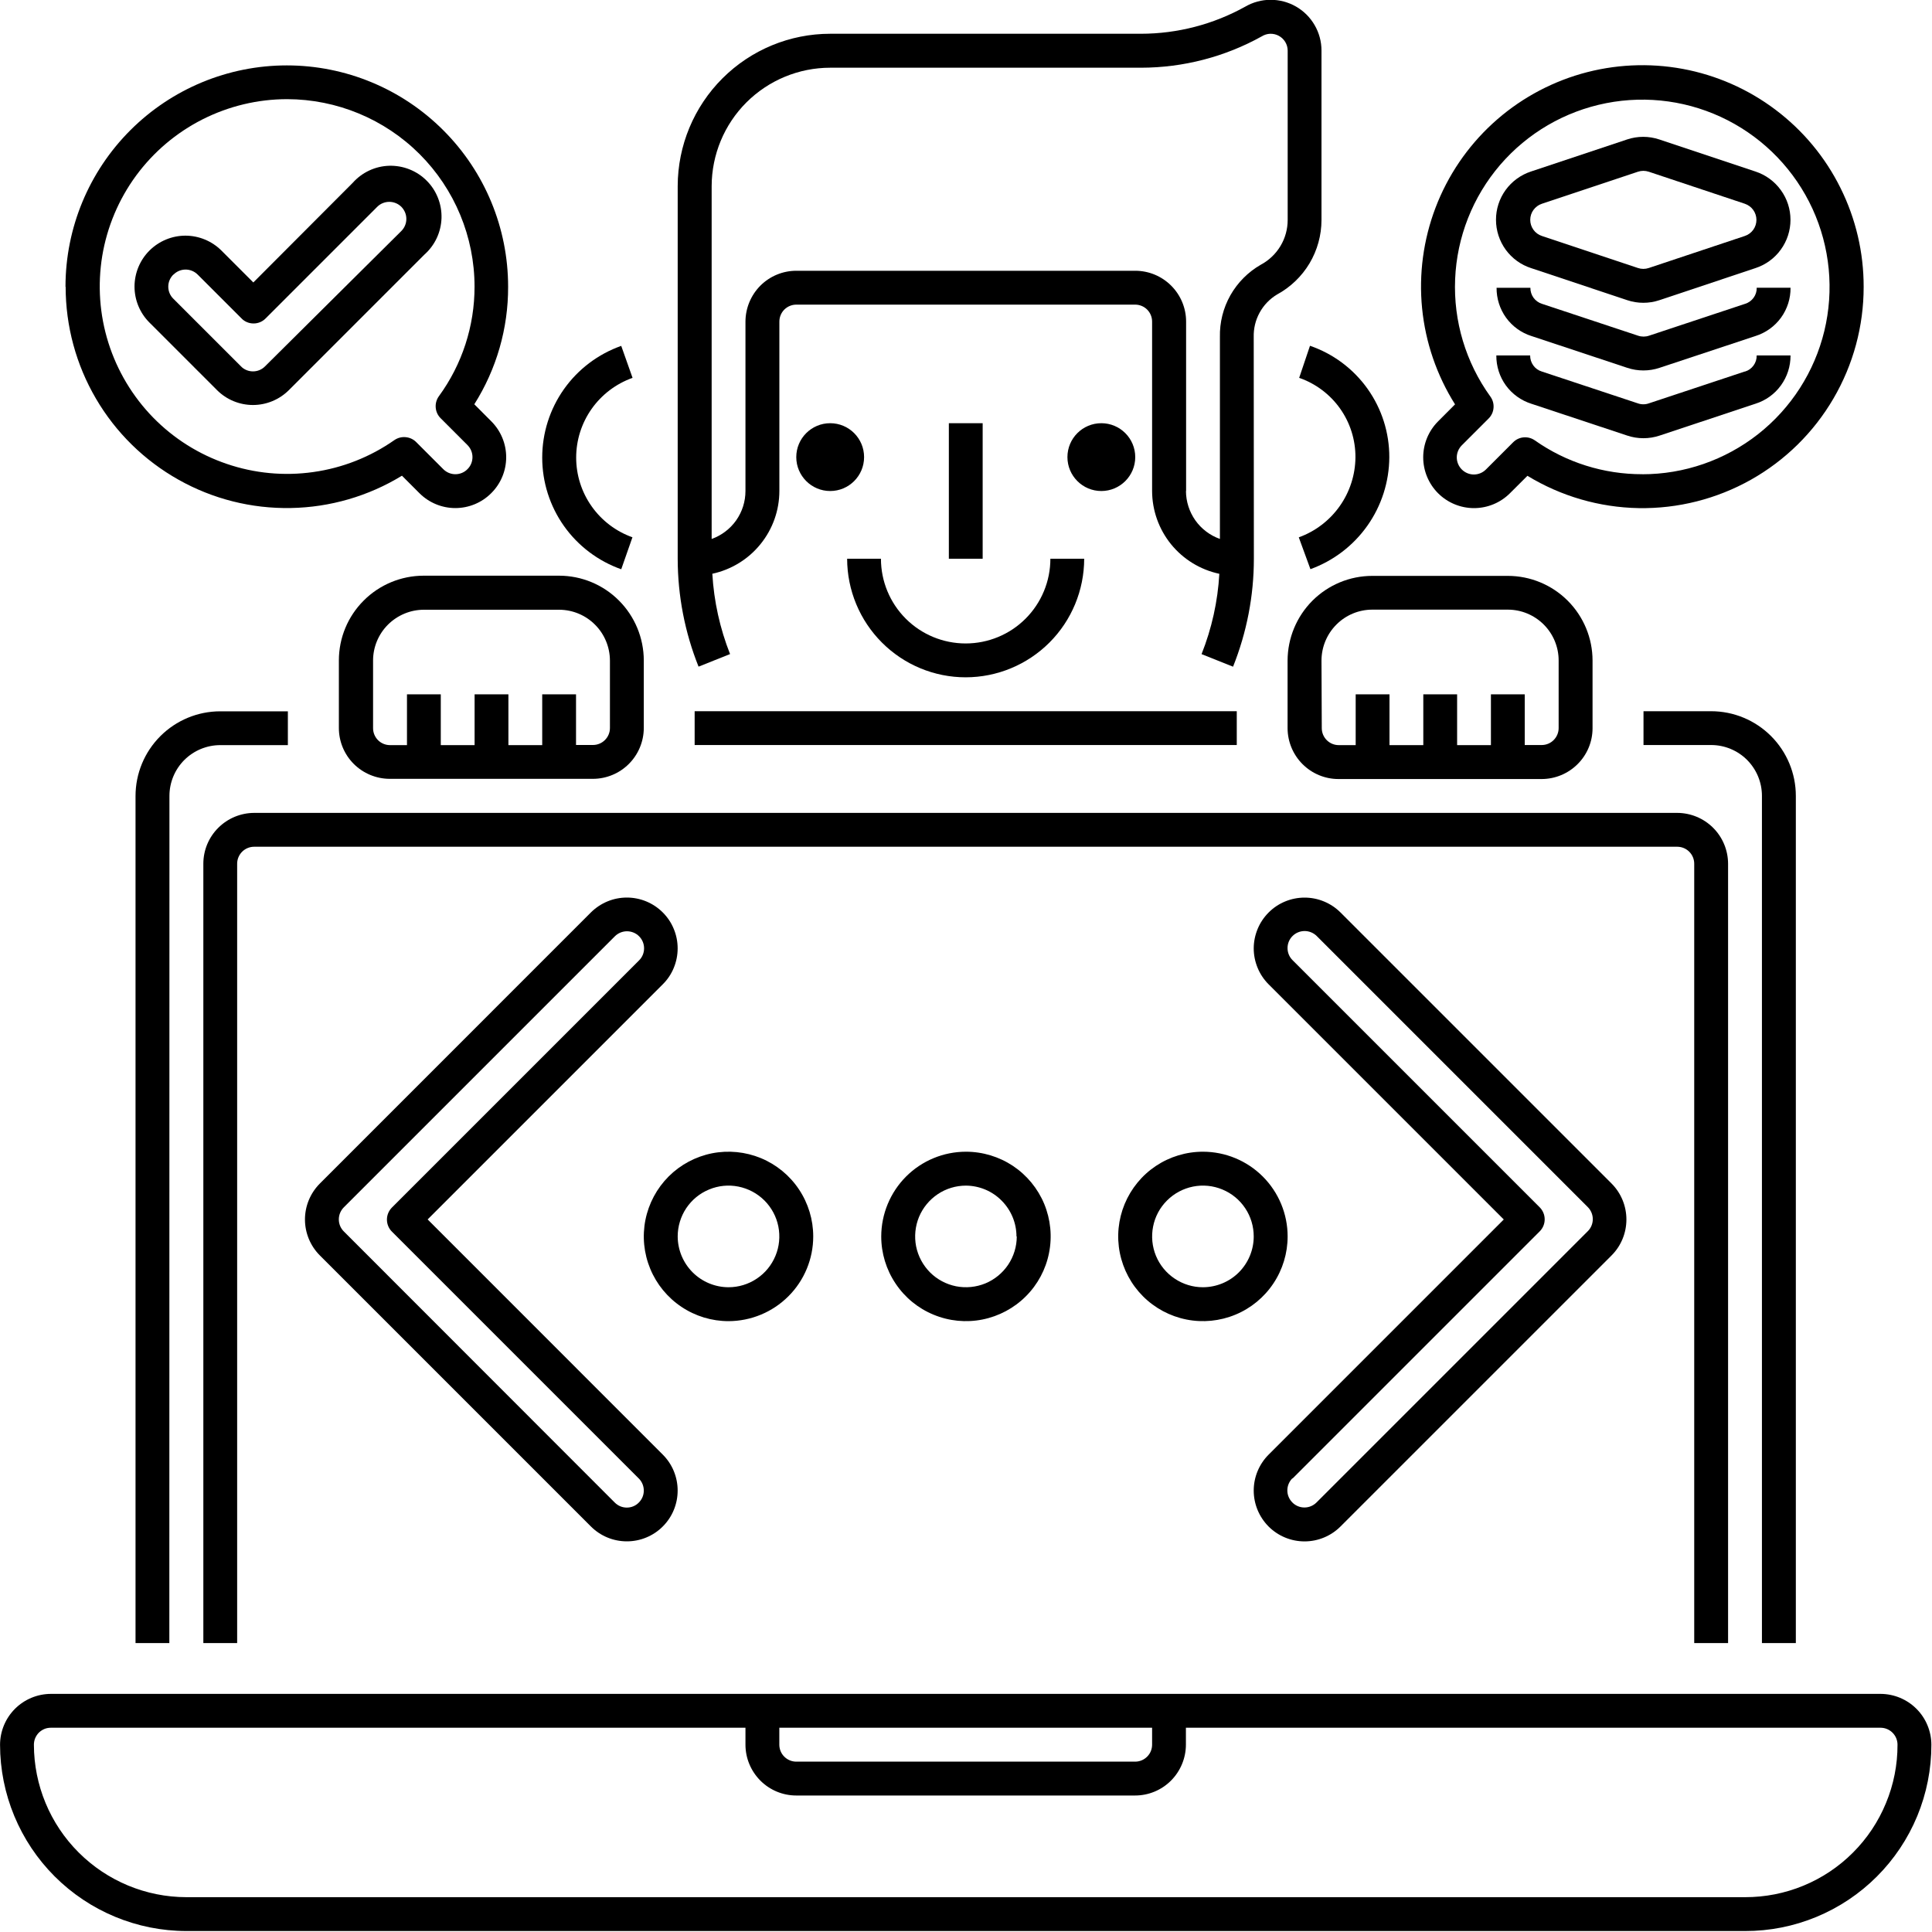 <?xml version="1.0" encoding="UTF-8"?>
<svg xmlns="http://www.w3.org/2000/svg" width="40" height="40" viewBox="0 0 40 40" fill="none">
  <g clip-path="url(#clip0_1357_362)">
    <path d="M38.585 5.938C38.586 5.228 38.422 4.527 38.105 3.891C37.789 3.254 37.329 2.701 36.761 2.273C36.194 1.845 35.535 1.555 34.837 1.426C34.138 1.297 33.419 1.332 32.736 1.528C32.053 1.725 31.425 2.077 30.902 2.558C30.379 3.039 29.975 3.634 29.722 4.298C29.469 4.962 29.373 5.676 29.443 6.383C29.513 7.09 29.747 7.771 30.125 8.372L29.774 8.724C29.577 8.921 29.466 9.189 29.466 9.468C29.466 9.747 29.577 10.015 29.774 10.212C29.971 10.409 30.239 10.52 30.518 10.52C30.797 10.52 31.065 10.409 31.262 10.212L31.624 9.851C32.318 10.274 33.113 10.505 33.926 10.52C34.739 10.534 35.541 10.331 36.25 9.933C36.959 9.534 37.549 8.954 37.959 8.252C38.37 7.55 38.586 6.751 38.585 5.938ZM34.003 9.818C33.207 9.82 32.429 9.576 31.778 9.118C31.71 9.07 31.628 9.048 31.546 9.055C31.463 9.062 31.386 9.098 31.328 9.157L30.765 9.72C30.699 9.786 30.609 9.824 30.515 9.824C30.421 9.824 30.331 9.786 30.265 9.72C30.199 9.654 30.161 9.564 30.161 9.47C30.161 9.376 30.199 9.286 30.265 9.22L30.821 8.664C30.88 8.605 30.916 8.527 30.922 8.444C30.929 8.361 30.906 8.279 30.857 8.211C30.347 7.505 30.09 6.648 30.127 5.778C30.163 4.908 30.491 4.076 31.058 3.415C31.625 2.755 32.398 2.304 33.253 2.136C34.107 1.968 34.993 2.092 35.768 2.489C36.543 2.886 37.162 3.532 37.526 4.323C37.889 5.115 37.975 6.005 37.771 6.852C37.566 7.698 37.083 8.451 36.399 8.989C35.714 9.527 34.869 9.82 33.998 9.819L34.003 9.818Z" fill="black"></path>
    <path d="M13.096 7.822L12.862 7.161C12.384 7.33 11.969 7.643 11.676 8.057C11.383 8.471 11.226 8.966 11.226 9.474C11.226 9.981 11.383 10.476 11.676 10.89C11.969 11.304 12.384 11.617 12.862 11.786L13.094 11.124C12.754 11.003 12.459 10.78 12.25 10.484C12.041 10.189 11.929 9.836 11.929 9.474C11.929 9.112 12.041 8.76 12.25 8.464C12.459 8.169 12.754 7.945 13.094 7.824L13.096 7.822Z" fill="black"></path>
    <path d="M27.122 7.159L26.898 7.823C27.239 7.941 27.536 8.164 27.745 8.459C27.954 8.754 28.065 9.107 28.063 9.469C28.06 9.832 27.946 10.185 27.736 10.481C27.526 10.777 27.231 11.002 26.89 11.125L27.131 11.784C27.607 11.611 28.019 11.297 28.311 10.883C28.603 10.469 28.761 9.976 28.764 9.469C28.766 8.961 28.609 8.465 28.314 8.05C28.02 7.636 27.602 7.324 27.122 7.159Z" fill="black"></path>
    <path d="M3.508 16.479C3.508 16.2 3.619 15.932 3.816 15.735C4.014 15.538 4.281 15.427 4.56 15.427H5.96V14.727H4.56C4.095 14.727 3.649 14.912 3.32 15.241C2.991 15.57 2.806 16.015 2.806 16.481V34.018H3.506L3.508 16.479Z" fill="black"></path>
    <path d="M37.181 34.018V16.479C37.181 16.014 36.996 15.568 36.667 15.239C36.338 14.91 35.892 14.725 35.427 14.725H34.027V15.425H35.427C35.706 15.425 35.974 15.536 36.171 15.733C36.368 15.931 36.479 16.198 36.479 16.477V34.018H37.181Z" fill="black"></path>
    <path d="M14.382 14.725H25.606V15.425H14.382V14.725Z" fill="black"></path>
    <path d="M35.778 34.018V17.882C35.777 17.603 35.666 17.336 35.469 17.139C35.272 16.942 35.005 16.831 34.726 16.83H5.262C4.983 16.831 4.716 16.942 4.519 17.139C4.321 17.336 4.21 17.603 4.21 17.882V34.018H4.91V17.882C4.91 17.789 4.947 17.7 5.013 17.634C5.079 17.568 5.168 17.531 5.261 17.531H34.726C34.819 17.531 34.908 17.568 34.974 17.634C35.04 17.7 35.077 17.789 35.077 17.882V34.018H35.778Z" fill="black"></path>
    <path d="M3.859 39.98H36.129C36.636 39.981 37.138 39.882 37.606 39.688C38.075 39.494 38.5 39.21 38.858 38.852C39.217 38.493 39.501 38.068 39.695 37.599C39.888 37.131 39.988 36.629 39.987 36.122C39.986 35.843 39.875 35.576 39.678 35.379C39.481 35.182 39.214 35.071 38.935 35.07H1.053C0.774 35.071 0.507 35.182 0.31 35.379C0.113 35.576 0.002 35.843 0.001 36.122C0.002 37.145 0.409 38.126 1.132 38.849C1.856 39.572 2.836 39.979 3.859 39.98ZM23.853 35.771V36.122C23.853 36.215 23.816 36.305 23.75 36.37C23.684 36.436 23.595 36.473 23.502 36.473H16.486C16.393 36.473 16.304 36.436 16.238 36.37C16.172 36.305 16.135 36.215 16.135 36.122V35.771H23.853ZM1.053 35.771H15.434V36.122C15.434 36.401 15.546 36.668 15.743 36.866C15.94 37.063 16.207 37.174 16.486 37.174H23.501C23.78 37.174 24.047 37.063 24.244 36.866C24.441 36.668 24.552 36.401 24.553 36.122V35.771H38.935C39.028 35.771 39.117 35.808 39.183 35.874C39.249 35.94 39.286 36.029 39.286 36.122C39.287 36.537 39.206 36.948 39.047 37.331C38.889 37.715 38.657 38.063 38.363 38.357C38.07 38.65 37.722 38.883 37.338 39.041C36.955 39.199 36.544 39.28 36.129 39.279H3.859C3.022 39.278 2.22 38.945 1.628 38.353C1.036 37.762 0.703 36.959 0.702 36.122C0.702 36.076 0.711 36.03 0.728 35.988C0.746 35.945 0.772 35.906 0.804 35.873C0.837 35.841 0.876 35.815 0.918 35.797C0.961 35.779 1.007 35.771 1.053 35.771Z" fill="black"></path>
    <path d="M7.016 13.673V15.073C7.016 15.352 7.127 15.619 7.324 15.816C7.522 16.013 7.789 16.124 8.068 16.125H12.277C12.556 16.124 12.823 16.013 13.02 15.816C13.217 15.619 13.328 15.352 13.329 15.073V13.673C13.328 13.208 13.143 12.762 12.814 12.433C12.486 12.104 12.04 11.919 11.575 11.919H8.769C8.304 11.92 7.858 12.105 7.53 12.434C7.201 12.762 7.016 13.208 7.016 13.673ZM12.628 13.673V15.073C12.628 15.166 12.591 15.255 12.525 15.321C12.459 15.387 12.37 15.424 12.277 15.424H11.926V14.375H11.226V15.427H10.526V14.375H9.826V15.427H9.126V14.375H8.426V15.427H8.075C7.982 15.427 7.892 15.39 7.826 15.324C7.761 15.258 7.724 15.169 7.724 15.076V13.676C7.724 13.397 7.835 13.13 8.032 12.933C8.23 12.736 8.497 12.624 8.776 12.624H11.582C11.859 12.626 12.124 12.737 12.32 12.934C12.516 13.13 12.626 13.396 12.628 13.673Z" fill="black"></path>
    <path d="M27.711 16.129H31.92C32.199 16.128 32.466 16.017 32.663 15.82C32.861 15.623 32.972 15.356 32.972 15.077V13.677C32.972 13.212 32.787 12.766 32.458 12.437C32.129 12.108 31.683 11.923 31.218 11.923H28.412C27.947 11.923 27.501 12.108 27.172 12.437C26.844 12.766 26.659 13.212 26.658 13.677V15.077C26.659 15.356 26.77 15.623 26.967 15.82C27.165 16.018 27.432 16.129 27.711 16.129ZM27.36 13.674C27.361 13.395 27.472 13.128 27.669 12.931C27.866 12.733 28.133 12.622 28.412 12.622H31.218C31.497 12.622 31.764 12.733 31.962 12.931C32.159 13.128 32.27 13.395 32.27 13.674V15.074C32.27 15.167 32.233 15.256 32.167 15.322C32.102 15.388 32.012 15.425 31.919 15.425H31.568V14.375H30.868V15.427H30.168V14.375H29.468V15.427H28.768V14.375H28.068V15.427H27.717C27.624 15.427 27.535 15.39 27.469 15.324C27.403 15.258 27.366 15.169 27.366 15.076L27.36 13.674Z" fill="black"></path>
    <path d="M36.123 7.692L34.138 8.351C34.064 8.377 33.983 8.377 33.91 8.351L31.922 7.692C31.851 7.671 31.789 7.627 31.746 7.567C31.702 7.506 31.679 7.434 31.68 7.359H30.98C30.978 7.582 31.047 7.799 31.177 7.979C31.308 8.159 31.493 8.292 31.704 8.359L33.69 9.018C33.907 9.091 34.143 9.091 34.361 9.018L36.344 8.359C36.557 8.292 36.742 8.159 36.872 7.979C37.003 7.799 37.072 7.582 37.071 7.359H36.37C36.372 7.434 36.349 7.507 36.305 7.567C36.261 7.628 36.199 7.672 36.127 7.693L36.123 7.692Z" fill="black"></path>
    <path d="M31.704 6.956L33.689 7.615C33.907 7.688 34.143 7.688 34.36 7.615L36.345 6.957C36.558 6.89 36.743 6.757 36.874 6.577C37.004 6.397 37.074 6.18 37.071 5.957H36.371C36.373 6.032 36.35 6.105 36.306 6.165C36.262 6.225 36.2 6.27 36.128 6.291L34.142 6.95C34.069 6.975 33.988 6.975 33.914 6.95L31.927 6.291C31.856 6.269 31.794 6.225 31.75 6.165C31.707 6.105 31.684 6.032 31.685 5.958H30.985C30.983 6.18 31.052 6.398 31.182 6.578C31.313 6.758 31.497 6.891 31.709 6.958L31.704 6.956Z" fill="black"></path>
    <path d="M31.7 5.551L33.691 6.215C33.907 6.287 34.14 6.287 34.356 6.215L36.344 5.551C36.555 5.482 36.739 5.349 36.869 5.169C37 4.989 37.07 4.773 37.07 4.551C37.07 4.329 37 4.113 36.869 3.934C36.739 3.754 36.555 3.62 36.344 3.551L34.353 2.887C34.137 2.815 33.904 2.815 33.688 2.887L31.697 3.551C31.486 3.62 31.302 3.755 31.172 3.934C31.042 4.114 30.972 4.33 30.973 4.552C30.973 4.774 31.044 4.99 31.174 5.17C31.305 5.349 31.488 5.483 31.7 5.551ZM31.922 4.219L33.913 3.555C33.985 3.531 34.062 3.531 34.135 3.555L36.126 4.219C36.195 4.243 36.256 4.287 36.299 4.347C36.342 4.407 36.365 4.479 36.365 4.552C36.365 4.626 36.342 4.698 36.299 4.758C36.256 4.817 36.195 4.862 36.126 4.885L34.135 5.549C34.062 5.573 33.985 5.573 33.913 5.549L31.922 4.885C31.852 4.862 31.791 4.817 31.748 4.757C31.705 4.697 31.682 4.626 31.682 4.552C31.682 4.478 31.705 4.406 31.748 4.347C31.792 4.287 31.852 4.242 31.922 4.219Z" fill="black"></path>
    <path d="M1.359 5.937C1.359 6.751 1.575 7.55 1.986 8.252C2.396 8.954 2.987 9.534 3.696 9.932C4.405 10.331 5.207 10.533 6.02 10.518C6.833 10.504 7.628 10.273 8.322 9.849L8.683 10.21C8.881 10.408 9.148 10.519 9.427 10.519C9.707 10.519 9.974 10.408 10.171 10.21C10.369 10.013 10.48 9.746 10.48 9.466C10.48 9.187 10.369 8.92 10.171 8.722L9.82 8.37C10.28 7.642 10.523 6.798 10.52 5.936C10.52 4.721 10.038 3.556 9.178 2.697C8.319 1.837 7.154 1.354 5.938 1.354C4.723 1.354 3.558 1.837 2.698 2.697C1.839 3.556 1.356 4.721 1.356 5.936L1.359 5.937ZM5.945 2.053C6.974 2.055 7.96 2.464 8.688 3.191C9.415 3.918 9.824 4.905 9.825 5.933C9.826 6.75 9.568 7.545 9.086 8.204C9.037 8.272 9.014 8.355 9.021 8.438C9.027 8.521 9.063 8.599 9.122 8.658L9.678 9.214C9.711 9.247 9.737 9.286 9.755 9.329C9.773 9.372 9.782 9.418 9.782 9.464C9.782 9.511 9.773 9.557 9.755 9.6C9.737 9.643 9.711 9.682 9.678 9.714C9.646 9.747 9.607 9.773 9.564 9.791C9.521 9.809 9.475 9.818 9.428 9.818C9.382 9.818 9.336 9.809 9.293 9.791C9.25 9.773 9.211 9.747 9.178 9.714L8.615 9.151C8.557 9.093 8.48 9.058 8.398 9.051C8.315 9.043 8.233 9.065 8.165 9.112C7.666 9.461 7.092 9.688 6.488 9.773C5.885 9.859 5.27 9.801 4.694 9.604C4.117 9.408 3.595 9.079 3.169 8.643C2.744 8.207 2.427 7.677 2.244 7.096C2.061 6.515 2.018 5.899 2.117 5.298C2.217 4.697 2.457 4.128 2.817 3.637C3.178 3.146 3.649 2.747 4.192 2.472C4.736 2.197 5.336 2.053 5.945 2.053Z" fill="black"></path>
    <path d="M3.093 6.677L4.493 8.077C4.69 8.274 4.958 8.385 5.237 8.385C5.516 8.385 5.783 8.274 5.981 8.077L8.787 5.271C8.894 5.176 8.981 5.06 9.042 4.93C9.103 4.8 9.136 4.659 9.141 4.516C9.145 4.372 9.12 4.229 9.067 4.096C9.014 3.962 8.935 3.841 8.833 3.74C8.732 3.638 8.611 3.559 8.477 3.506C8.344 3.453 8.201 3.428 8.057 3.432C7.914 3.436 7.773 3.47 7.643 3.531C7.513 3.592 7.397 3.679 7.302 3.786L5.245 5.848L4.586 5.189C4.388 4.991 4.12 4.88 3.841 4.879C3.561 4.879 3.293 4.99 3.095 5.187C2.897 5.384 2.786 5.652 2.785 5.932C2.785 6.211 2.895 6.479 3.093 6.677ZM3.593 5.685C3.625 5.652 3.664 5.626 3.707 5.608C3.75 5.59 3.796 5.581 3.843 5.581C3.889 5.581 3.935 5.59 3.978 5.608C4.021 5.626 4.06 5.652 4.093 5.685L5 6.592C5.032 6.626 5.071 6.652 5.114 6.67C5.157 6.688 5.203 6.697 5.25 6.697C5.296 6.697 5.342 6.688 5.385 6.67C5.428 6.652 5.467 6.626 5.5 6.592L7.81 4.282C7.842 4.25 7.881 4.223 7.924 4.206C7.967 4.188 8.013 4.179 8.06 4.179C8.106 4.179 8.152 4.188 8.195 4.206C8.238 4.223 8.277 4.25 8.31 4.282C8.342 4.315 8.368 4.354 8.386 4.397C8.404 4.44 8.413 4.486 8.413 4.532C8.413 4.579 8.404 4.625 8.386 4.668C8.368 4.711 8.342 4.75 8.31 4.782L5.488 7.584C5.455 7.618 5.416 7.644 5.373 7.662C5.33 7.68 5.284 7.689 5.238 7.689C5.191 7.689 5.145 7.68 5.102 7.662C5.059 7.644 5.02 7.618 4.988 7.584L3.588 6.184C3.555 6.152 3.529 6.113 3.511 6.07C3.493 6.027 3.484 5.981 3.484 5.935C3.484 5.888 3.493 5.842 3.511 5.8C3.529 5.757 3.556 5.718 3.589 5.685H3.593Z" fill="black"></path>
    <path d="M16.837 25.599C16.837 25.252 16.734 24.913 16.541 24.624C16.349 24.336 16.075 24.111 15.754 23.978C15.434 23.846 15.081 23.811 14.741 23.878C14.401 23.946 14.088 24.113 13.843 24.358C13.598 24.604 13.431 24.916 13.363 25.256C13.295 25.597 13.33 25.95 13.463 26.27C13.595 26.59 13.82 26.864 14.109 27.057C14.397 27.25 14.736 27.353 15.083 27.353C15.548 27.352 15.994 27.167 16.323 26.838C16.652 26.51 16.837 26.064 16.837 25.599ZM14.031 25.599C14.031 25.391 14.093 25.187 14.208 25.014C14.324 24.841 14.488 24.706 14.681 24.627C14.873 24.547 15.084 24.526 15.288 24.567C15.492 24.608 15.68 24.708 15.827 24.855C15.974 25.002 16.074 25.189 16.115 25.393C16.155 25.598 16.135 25.809 16.055 26.001C15.975 26.194 15.841 26.358 15.668 26.473C15.495 26.589 15.291 26.651 15.083 26.651C14.804 26.65 14.537 26.539 14.34 26.342C14.143 26.145 14.032 25.878 14.031 25.599Z" fill="black"></path>
    <path d="M18.245 25.599C18.245 25.946 18.348 26.285 18.541 26.573C18.733 26.862 19.007 27.087 19.328 27.219C19.648 27.352 20.001 27.387 20.341 27.319C20.681 27.251 20.994 27.084 21.239 26.839C21.485 26.594 21.652 26.281 21.719 25.941C21.787 25.601 21.752 25.248 21.62 24.927C21.487 24.607 21.262 24.333 20.974 24.14C20.685 23.948 20.346 23.845 19.999 23.845C19.534 23.845 19.088 24.03 18.759 24.359C18.431 24.688 18.246 25.134 18.245 25.599ZM21.051 25.599C21.051 25.807 20.989 26.01 20.874 26.183C20.758 26.356 20.594 26.491 20.402 26.571C20.209 26.65 19.998 26.671 19.794 26.631C19.59 26.59 19.402 26.49 19.255 26.343C19.108 26.195 19.008 26.008 18.967 25.804C18.927 25.6 18.948 25.388 19.027 25.196C19.107 25.004 19.242 24.84 19.415 24.724C19.588 24.608 19.791 24.547 19.999 24.547C20.277 24.549 20.543 24.66 20.738 24.858C20.934 25.055 21.045 25.321 21.045 25.599H21.051Z" fill="black"></path>
    <path d="M24.905 23.845C24.558 23.845 24.219 23.948 23.931 24.14C23.642 24.333 23.418 24.607 23.285 24.927C23.152 25.248 23.117 25.601 23.185 25.941C23.253 26.281 23.42 26.594 23.665 26.839C23.91 27.084 24.223 27.251 24.563 27.319C24.903 27.387 25.256 27.352 25.577 27.219C25.897 27.087 26.171 26.862 26.364 26.573C26.556 26.285 26.659 25.946 26.659 25.599C26.659 25.134 26.474 24.688 26.145 24.359C25.816 24.03 25.37 23.845 24.905 23.845ZM24.905 26.651C24.697 26.651 24.494 26.589 24.321 26.473C24.148 26.358 24.013 26.194 23.933 26.001C23.854 25.809 23.833 25.598 23.874 25.393C23.914 25.189 24.014 25.002 24.162 24.855C24.309 24.708 24.496 24.608 24.7 24.567C24.904 24.526 25.116 24.547 25.308 24.627C25.5 24.706 25.665 24.841 25.78 25.014C25.896 25.187 25.957 25.391 25.957 25.599C25.957 25.878 25.846 26.145 25.649 26.343C25.452 26.54 25.184 26.65 24.905 26.651Z" fill="black"></path>
    <path d="M25.957 6.981C25.952 6.804 25.993 6.63 26.078 6.475C26.162 6.32 26.286 6.19 26.437 6.099C26.716 5.948 26.949 5.725 27.112 5.453C27.274 5.181 27.36 4.87 27.36 4.554V1.046C27.36 0.861 27.311 0.68 27.218 0.52C27.126 0.361 26.993 0.228 26.833 0.136C26.673 0.044 26.491 -0.004 26.307 -0.004C26.122 -0.004 25.941 0.045 25.781 0.138C25.121 0.505 24.378 0.698 23.622 0.699H17.188C16.352 0.699 15.55 1.031 14.958 1.622C14.366 2.213 14.033 3.014 14.031 3.851V11.568C14.032 12.333 14.178 13.091 14.463 13.802L15.115 13.542C14.905 13.01 14.781 12.449 14.748 11.879C15.141 11.794 15.493 11.578 15.745 11.266C15.998 10.954 16.136 10.565 16.136 10.164V6.658C16.136 6.565 16.173 6.475 16.239 6.409C16.305 6.344 16.394 6.307 16.487 6.307H23.502C23.595 6.307 23.685 6.344 23.75 6.409C23.816 6.475 23.853 6.565 23.853 6.658V10.166C23.854 10.568 23.993 10.957 24.246 11.269C24.5 11.581 24.852 11.796 25.245 11.88C25.213 12.45 25.088 13.012 24.877 13.543L25.529 13.803C25.813 13.092 25.96 12.334 25.96 11.569L25.957 6.981ZM24.557 10.166V6.658C24.557 6.379 24.446 6.112 24.248 5.914C24.051 5.717 23.784 5.606 23.505 5.606H16.486C16.207 5.606 15.94 5.717 15.743 5.914C15.546 6.112 15.435 6.379 15.434 6.658V10.166C15.434 10.383 15.367 10.595 15.242 10.773C15.116 10.951 14.939 11.085 14.734 11.159V3.852C14.736 3.201 14.995 2.578 15.455 2.119C15.916 1.66 16.539 1.402 17.189 1.402H23.623C24.498 1.401 25.359 1.178 26.123 0.753C26.176 0.72 26.237 0.701 26.299 0.699C26.361 0.698 26.423 0.712 26.477 0.742C26.532 0.772 26.578 0.816 26.61 0.869C26.642 0.922 26.659 0.983 26.66 1.046V4.553C26.66 4.743 26.609 4.93 26.511 5.093C26.413 5.256 26.273 5.39 26.105 5.48C25.842 5.63 25.624 5.849 25.474 6.113C25.325 6.377 25.25 6.676 25.257 6.98V11.158C25.052 11.085 24.874 10.951 24.748 10.773C24.623 10.595 24.555 10.383 24.554 10.166H24.557Z" fill="black"></path>
    <path d="M8.854 25.247L13.722 20.379C13.82 20.282 13.898 20.166 13.95 20.038C14.003 19.91 14.03 19.773 14.03 19.635C14.03 19.497 14.003 19.36 13.95 19.233C13.898 19.105 13.82 18.989 13.722 18.891C13.625 18.794 13.509 18.716 13.381 18.663C13.253 18.61 13.117 18.583 12.978 18.583C12.84 18.583 12.703 18.61 12.576 18.663C12.448 18.716 12.332 18.794 12.234 18.891L6.622 24.504C6.425 24.702 6.314 24.969 6.314 25.248C6.314 25.527 6.425 25.795 6.622 25.992L12.234 31.604C12.432 31.802 12.699 31.912 12.978 31.912C13.117 31.912 13.253 31.885 13.381 31.832C13.509 31.779 13.625 31.702 13.722 31.604C13.82 31.506 13.898 31.39 13.95 31.263C14.003 31.135 14.03 30.998 14.03 30.86C14.03 30.722 14.003 30.585 13.95 30.457C13.898 30.33 13.82 30.214 13.722 30.116L8.854 25.247ZM13.227 31.108C13.195 31.141 13.156 31.168 13.113 31.186C13.07 31.204 13.024 31.213 12.977 31.213C12.931 31.213 12.885 31.204 12.842 31.186C12.799 31.168 12.76 31.141 12.727 31.108L7.119 25.496C7.086 25.463 7.06 25.425 7.042 25.382C7.024 25.339 7.015 25.293 7.015 25.246C7.015 25.2 7.024 25.154 7.042 25.111C7.06 25.068 7.086 25.029 7.119 24.996L12.731 19.384C12.798 19.318 12.887 19.281 12.981 19.281C13.075 19.281 13.165 19.318 13.231 19.384C13.298 19.451 13.335 19.54 13.335 19.634C13.335 19.728 13.298 19.818 13.231 19.884L8.115 25C8.082 25.033 8.056 25.072 8.038 25.115C8.02 25.158 8.011 25.204 8.011 25.25C8.011 25.297 8.02 25.343 8.038 25.386C8.056 25.429 8.082 25.468 8.115 25.5L13.231 30.616C13.295 30.683 13.33 30.771 13.329 30.863C13.329 30.955 13.292 31.043 13.227 31.108Z" fill="black"></path>
    <path d="M27.754 31.604L33.366 25.992C33.563 25.795 33.673 25.527 33.673 25.248C33.673 24.969 33.563 24.702 33.366 24.504L27.754 18.892C27.656 18.794 27.54 18.717 27.412 18.664C27.285 18.611 27.148 18.584 27.01 18.584C26.871 18.584 26.735 18.611 26.607 18.664C26.479 18.717 26.363 18.794 26.266 18.892C26.168 18.99 26.09 19.106 26.038 19.233C25.985 19.361 25.957 19.498 25.957 19.636C25.957 19.774 25.985 19.911 26.038 20.039C26.09 20.166 26.168 20.282 26.266 20.38L31.134 25.248L26.266 30.116C26.068 30.314 25.957 30.581 25.957 30.86C25.957 31.14 26.068 31.407 26.265 31.605C26.462 31.802 26.73 31.913 27.009 31.913C27.288 31.913 27.556 31.802 27.754 31.604ZM26.761 30.611L31.877 25.495C31.91 25.462 31.936 25.424 31.954 25.381C31.972 25.338 31.981 25.292 31.981 25.245C31.981 25.199 31.972 25.153 31.954 25.11C31.936 25.067 31.91 25.028 31.877 24.995L26.761 19.879C26.694 19.813 26.657 19.723 26.657 19.629C26.657 19.535 26.694 19.445 26.761 19.379C26.827 19.313 26.917 19.276 27.011 19.276C27.104 19.276 27.194 19.313 27.261 19.379L32.873 24.991C32.906 25.024 32.932 25.063 32.95 25.106C32.968 25.149 32.977 25.195 32.977 25.241C32.977 25.288 32.968 25.334 32.95 25.377C32.932 25.42 32.906 25.459 32.873 25.491L27.257 31.107C27.224 31.14 27.185 31.166 27.142 31.184C27.099 31.202 27.053 31.211 27.007 31.211C26.96 31.211 26.914 31.202 26.871 31.184C26.828 31.166 26.789 31.14 26.757 31.107C26.724 31.074 26.698 31.035 26.68 30.992C26.662 30.95 26.653 30.904 26.653 30.857C26.653 30.811 26.662 30.765 26.68 30.722C26.698 30.679 26.724 30.64 26.757 30.607L26.761 30.611Z" fill="black"></path>
    <path d="M17.188 10.166C17.576 10.166 17.89 9.851 17.89 9.464C17.89 9.076 17.576 8.762 17.188 8.762C16.801 8.762 16.486 9.076 16.486 9.464C16.486 9.851 16.801 10.166 17.188 10.166Z" fill="black"></path>
    <path d="M22.802 10.166C23.189 10.166 23.504 9.851 23.504 9.464C23.504 9.076 23.189 8.762 22.802 8.762C22.414 8.762 22.1 9.076 22.1 9.464C22.1 9.851 22.414 10.166 22.802 10.166Z" fill="black"></path>
    <path d="M19.994 14.023C19.343 14.023 18.719 13.764 18.259 13.303C17.799 12.843 17.54 12.219 17.539 11.568H18.239C18.239 12.034 18.424 12.48 18.753 12.809C19.082 13.138 19.528 13.322 19.993 13.322C20.458 13.322 20.904 13.138 21.233 12.809C21.562 12.48 21.747 12.034 21.747 11.568H22.447C22.446 12.219 22.188 12.843 21.728 13.303C21.268 13.763 20.645 14.022 19.994 14.023Z" fill="black"></path>
    <path d="M19.645 8.762H20.345V11.568H19.645V8.762Z" fill="black"></path>
  </g>
  <defs>
    <clipPath id="clip0_1357_362">
      <rect width="39.987" height="39.981" fill="white"></rect>
    </clipPath>
  </defs>
</svg>
